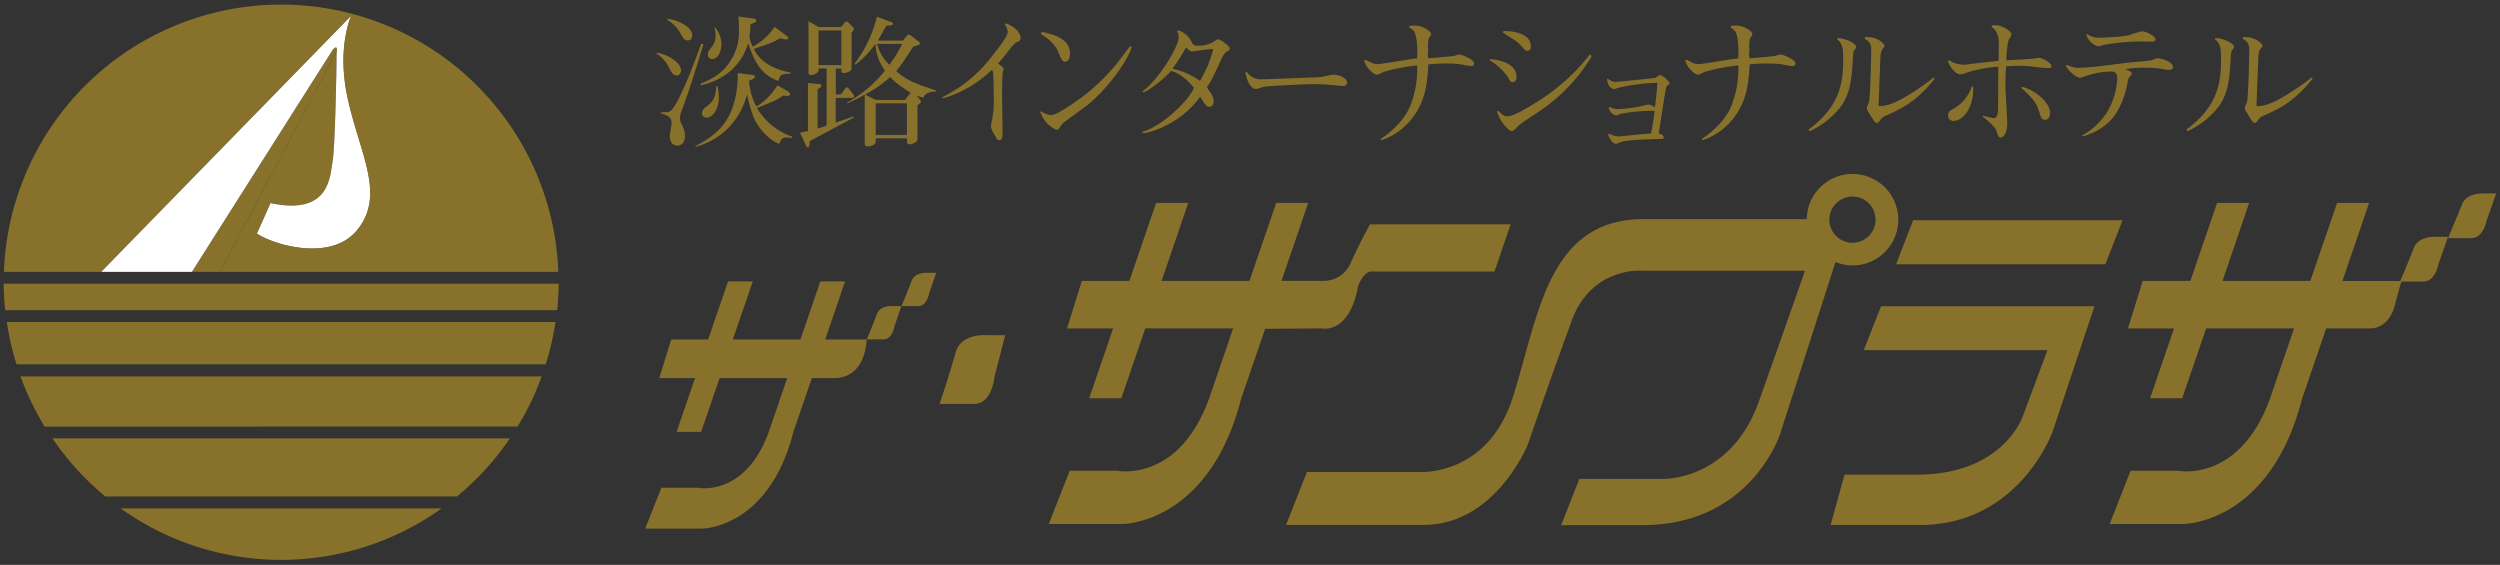 <svg id="logo_02" data-name="logo_02" xmlns="http://www.w3.org/2000/svg" viewBox="0 0 677.48 153.07"><rect x="0" y="0" width="677.48" height="153.07" fill="#333333" stroke="none"/><defs><style>.cls-1{fill:#88712a}</style></defs><path class="cls-1" d="M177.89 14.51a8.8 8.8 0 0 1 3.29 3.63c.69 1.35 1.23 2.32 2.23 2.32.85 0 1.16-.93 1.16-1.36 0-1.73-2.74-4.13-6.56-4.82Zm2.9-9.15c4.32 2.59 3.55 5.6 5.64 5.6.88 0 1.15-.85 1.15-1.43 0-2.32-3.93-4.09-6.64-4.44Zm12.82 2a8.73 8.73 0 0 1 .31 2.24c0 3.16-2.09 3.51-2.09 5.13a1.14 1.14 0 0 0 1.2 1.24c1.66 0 2.47-2.2 2.47-4.13a7.49 7.49 0 0 0-1.78-4.52Zm.5 16c-.16 1.62-.23 3-1.28 4.25s-2.58 1.74-2.58 3a1.14 1.14 0 0 0 1.23 1.27c1.55 0 3.32-2.16 3.32-5.44a13.33 13.33 0 0 0-.38-3.13ZM179 30.72c1.59.43 3 .81 3 2.67 0 1-.47 2.16-.47 3.51 0 2.36 1.51 2.55 2.09 2.55.38 0 2-.19 2-2.66 0-2.28-1.35-3.25-1.35-4.75a5.9 5.9 0 0 1 .46-2c2.2-6 3.32-9.65 5.91-18.07l-.62-.11c-.62 1.69-5 14-7.68 17.52-.78 1.05-1.2 1.05-2.4 1.05a5.49 5.49 0 0 1-.81 0Zm21.09-26.25c.08 1.08.16 2.28.16 3.75a14.34 14.34 0 0 1-2.4 8.41c-2.31 3.67-5.63 5.06-8 6.06l.12.43c4.09-1 10.34-3.59 12.74-11.27h.08c1.19 3.43 2.93 8.41 8.18 10.07.42-1.77.73-1.81 3.32-2v-.24c-7.37-1.42-9.27-5-10-6.4.46-.2 2.86-1 4.29-1.51a15.1 15.1 0 0 0 2.81-1.43 7.86 7.86 0 0 0 1.66.35c.27 0 .54-.12.54-.39s-.27-.46-.61-.73l-3.08-2.28a16.85 16.85 0 0 1-5.9 5.37 7.62 7.62 0 0 1-.9-2.66 7.7 7.7 0 0 0 .12-.92 23.83 23.83 0 0 0 .15-2.51c1.08-.39 1.59-.55 1.59-1s-.62-.54-1.32-.62Zm-.15 15.33c0 13.47-6.6 17.18-11.47 19.77v.23a19.24 19.24 0 0 0 12.05-9.38 22.32 22.32 0 0 0 2-5.1h-.07a34.84 34.84 0 0 0 1.77 6.45c1.51 3.39 4.33 6.21 6.91 7.22.62-1.39.85-1.74 2.28-1.74.39 0 .69.12 1.24.12l.07-.31a18.15 18.15 0 0 1-9.61-7.8c4.75-1.86 5.41-2.16 7.1-3.36a8.91 8.91 0 0 0 1.12.08c.27 0 .77 0 .77-.43s-.5-.73-.65-.85l-2.78-1.58a17.38 17.38 0 0 1-5.67 5.75 16.05 16.05 0 0 1-2-7c1.19-.47 1.58-.7 1.58-1.09s-.42-.46-.93-.5ZM237.31 28h8.45v8.57h-8.45Zm.31-23.47a33.67 33.67 0 0 1-6 12.66l.23.31a25.24 25.24 0 0 0 5.33-5.59h.08a13.15 13.15 0 0 0 2.55 7.21 33.25 33.25 0 0 1-10.23 8.65l.07.23a51.14 51.14 0 0 0 4.68-2.35V39.1c0 .35.38.58 1 .58.93 0 2-.69 2-1.2v-1h8.45v1c0 .39.27.62.85.62.77 0 2-.69 2-1.31v-9.3c.66-.43.93-.66.93-.89a1.3 1.3 0 0 0-.31-.66l-.77-.93.08-.07c.5.27 1.16.34 1.73.58.2-1.39 2.2-1.74 3.32-1.7v-.35c-3.82-1.24-7.76-2.39-10.73-5.21 1.74-2.09 3.09-4.44 4.67-6.68 1.43-.31 1.78-.54 1.78-.77s-.27-.47-.58-.7l-1.58-1.23a2.51 2.51 0 0 0-.93-.5c-.23 0-.42.23-.62.5l-.94 1.12h-6.79c.81-1.31 1.46-2.7 2.31-4 .35-.15 1.78.08 1.78-.54 0-.35-.27-.42-.54-.5Zm6.83 7.38a30.56 30.56 0 0 1-3.45 5.65 12 12 0 0 1-3.32-5.67Zm-7.14 15.17-2.9-1.43a35 35 0 0 0 6.84-4.79c1.58 1.85 3.7 3.05 5.67 4.4a.93.93 0 0 0-.58.43l-1.08 1.39ZM219.09 5.71v13.93a.63.63 0 0 0 .69.7c.93 0 2.05-.7 2.05-1.28v-.5H224V34a12 12 0 0 1-2.43.81V24.16c.34-.19 1-.46 1-1 0-.35-.35-.39-.62-.39l-3-.27v13l-2.16.46 1.62 3.48c.12.23.23.46.5.46.51 0 .47-.69.51-1.66l12-6.41v-.31c-1.66.55-3.28 1.16-4.94 1.67v-6.67H231c.23 0 .46-.16.46-.35a1.05 1.05 0 0 0-.23-.58l-1.08-1.43c-.23-.23-.46-.5-.7-.5s-.38.27-.54.5l-1 1.43h-1.41v-7h1.5v.66c0 .35.23.54.69.54.81 0 2.08-.54 2.08-1.2V8.8c.47-.47.66-.74.66-.93a.89.89 0 0 0-.27-.5l-1.12-1.12c-.23-.27-.42-.43-.62-.43a1 1 0 0 0-.61.43l-.89 1.08h-6.1Zm2.74 2.55H228v9.38h-6.18ZM255.38 26.32a38 38 0 0 0 13.55-11.23c1.2-1.51 4.17-5.17 4.17-6.45a4.41 4.41 0 0 0-.85-2.12l.27-.19c3 1 4.05 2.93 4.05 3.93s-.69 1-1.08 1.2c-1.23.62-3.24 4-5.06 5.75.47.31 1.55 1 1.55 1.47a13.66 13.66 0 0 0-.31 1.43c-.27 5.21.08 14.71 0 16.21-.08.89-.11 1.66-.89 1.66-.34 0-.58-.15-1-.92-.81-1.51-1.24-2.2-1.24-2.74 0-1 .78-3.06.78-6.72 0-1.24-.08-7-.2-8a1.1 1.1 0 0 0-.38-.65 31.28 31.28 0 0 1-13.28 7.72ZM286.22 13c-1.93-2.9-4.17-3.44-4.17-4 0-.23.39-.39 1.12-.19 1.86.5 6.8 1.54 6.8 5.67 0 2.16-1.2 2.28-1.35 2.28-1.2-.01-1.55-2.52-2.4-3.76Zm20.5-.31c-1.5 4.82-8 12.78-12.39 16.06-3.4 2.51-5.33 3.86-6 4.4-1.2 1-1.2 2-1.89 2s-2.44-1.39-2.82-1.86a11.89 11.89 0 0 1-1.7-2.85c0-.2.11-.24.23-.24a7.56 7.56 0 0 0 2.51 1c1.12 0 2.24-.62 6.1-3.13a54.86 54.86 0 0 0 11.7-10.61l3.82-5ZM321.39 12.89c.54.35.62.58.89.73a1.1 1.1 0 0 0 .78.31c.42 0 4.32-.66 5.71-.62a31.09 31.09 0 0 1-3.59 8.61 19.76 19.76 0 0 0-7.45-3.28 57.49 57.49 0 0 0 3.66-5.75Zm-11.58 12.16c1.51-.39 6.1-4.09 7.49-5.79 2 .27 4.83 2.62 6.22 4.55-1.12 3.13-8.3 10.27-13.94 11.93v.35c3.36-.15 11.31-3.59 15.64-9.88.54.77.73 1.23 1.12 1.74.69.92 1 1 1.39 1a1.28 1.28 0 0 0 1.16-1.43 5.78 5.78 0 0 0-.2-1.16c-.23-.92-1-1.54-1.62-2.78 1.24-1.5 3-5.6 4-7.76 1.08-2.39 2.2-1.81 2.2-2.62s-2.63-2.55-3.13-2.55c-.85 0-1.66 1.74-5.48 1.74-1.43 0-1.43-.5-1.82-1.2a6.25 6.25 0 0 0-3.55-3l-.31.23a3.29 3.29 0 0 1 .43 1.74c0 2.51-5.56 11.62-9.81 14.59ZM337.88 19.49a4.68 4.68 0 0 0 4 2c.89 0 15.56-.54 16.14-.62 1.24-.15 2.4-.62 3.4-.62 1.7 0 3.63 1 3.63 2.16 0 .66-.46.89-1.16.89-1 0-3.63-.5-8.53-.5-.89 0-12.16.46-13.13.77a7 7 0 0 1-1.93.54c-1.12 0-2.47-2-2.78-4.48ZM381.93 7.06a5.63 5.63 0 0 1 1.35-.12 5.82 5.82 0 0 1 3.79 1.32 1.32 1.32 0 0 1 .73 1c0 .5-.39.62-.66 1.27a9.36 9.36 0 0 0-.11 2.94c0 1-.24 1.62 0 2.31.85 0 6.67-.54 7.1-.65a5.6 5.6 0 0 1 1.35-.35c.62 0 4 1.31 4 2.43a.69.69 0 0 1-.73.7 14.31 14.31 0 0 1-1.89-.27c-2.39-.62-7.33-.47-9.77-.2-.35 5.14-.69 10.27-5 15.33A17.9 17.9 0 0 1 374.4 38l-.23-.38c1-.62 5.68-3.75 7.88-8.65a27.21 27.21 0 0 0 2-11.24 49.64 49.64 0 0 0-8.92 1.7c-1.19.47-1.46.81-2 .81-.81 0-2.94-1.77-3.44-3.82l.27-.19c.77.15 1.93 1.16 3.21 1.16s7.18-1.12 10.88-1.59c0-.11.31-6.25-1.08-7.6a9.78 9.78 0 0 0-1.08-.77ZM407.45 8.41c4.55 0 7.41 1.54 7.41 4.13 0 1-.58 1.24-.88 1.24-.58 0-.85-.31-1.78-1.39-1.28-1.47-3.55-2.55-4.94-3.59ZM403.78 16c1.47.15 7.18.77 7.18 4.78 0 1.09-.58 1.51-1 1.51-.7 0-1-.81-1.47-1.58a15.79 15.79 0 0 0-4.79-4.36Zm2.28 14c1.24 1.47 1.93 1.5 2.55 1.5 1.58 0 5.4-2.35 7.14-3.43a54.64 54.64 0 0 0 15.14-13.36l.46.54a47.59 47.59 0 0 1-13.79 14.63c-5.52 3.67-5.86 3.9-6.44 4.56-.35.39-.93 1.08-1.55 1.08s-3.32-2.7-3.86-5.37ZM435.75 21.34a3.21 3.21 0 0 0 2.16.85c.31 0 10.43-1 10.66-1.08.61-.31 1-.81 1.46-.81a6.66 6.66 0 0 1 2.43 2.2c0 .46-.77.58-.92 1.08-.31 1.12-1.74 10.89-2.05 12.67a1.34 1.34 0 0 1 1.39 1c0 .23-.11.38-.54.38-6.95.24-10.11.31-11.77 1.12a1.33 1.33 0 0 1-.66.24c-.46 0-1.58-.7-2.12-2.55l.19-.23a7.08 7.08 0 0 0 2.55.77c.31 0 7.1-.74 8.88-.77.15-.74.89-4.87 1-6.18a47.14 47.14 0 0 0-9 .77c-.74.12-1 .46-1.47.46a2.59 2.59 0 0 1-2-2.08l.27-.23a4.69 4.69 0 0 0 2.16.62 37.76 37.76 0 0 0 6.8-.89 12 12 0 0 1 1.66-.35 4.85 4.85 0 0 1 1.66.73c.62-5.52.62-5.52.65-6.6a49.14 49.14 0 0 0-10.3 1.28c-.74.15-1.05.38-1.36.38s-1.73-.19-2-2.74ZM469 7.06a5.63 5.63 0 0 1 1.35-.12 5.82 5.82 0 0 1 3.79 1.32 1.32 1.32 0 0 1 .73 1c0 .5-.39.62-.66 1.27a9.36 9.36 0 0 0-.11 2.94 6.45 6.45 0 0 0 0 2.31c.84 0 6.67-.54 7.1-.65a5.6 5.6 0 0 1 1.35-.35c.62 0 4 1.31 4 2.43a.69.69 0 0 1-.73.7 14.31 14.31 0 0 1-1.89-.27c-2.39-.62-7.34-.47-9.77-.2-.34 5.14-.69 10.27-5 15.33a17.85 17.85 0 0 1-7.74 5.23l-.23-.38c1-.62 5.68-3.75 7.88-8.65a27.21 27.21 0 0 0 2-11.24 49.81 49.81 0 0 0-8.92 1.7c-1.19.47-1.46.81-2 .81-.81 0-2.94-1.77-3.44-3.82l.27-.19c.77.15 1.93 1.16 3.2 1.16s7.19-1.12 10.89-1.59c0-.11.31-6.25-1.08-7.6a9.78 9.78 0 0 0-.99-.75ZM498 10.3c2.43.16 5 1.51 5 2.4 0 .65-.69.73-.77 1.62-.43 4.9-.16 10.85-3.94 15.25a22.64 22.64 0 0 1-7.91 6l-.27-.46c8.53-6.26 9.38-12.78 9.38-18.88 0-2.44 0-4.44-1.66-5.56Zm7.37-.23c3.67-.27 5.33 2 5.33 2.28 0 .81-1 .46-1.12 3.12l-.5 13.29c1.08 0 3.2 0 7.92-2.9a64.2 64.2 0 0 0 7-4.86l.31.34c-4.94 6-8.18 7.76-13.66 10.19-1.12.51-1.35 1.78-2.05 1.78-.42 0-.65-.38-1-.89l-1.47-2.35a1.35 1.35 0 0 1-.23-.73c0-.31 0-.31.54-1.59.42-1 .65-13.36.65-14.09 0-1.85-.54-2.47-1.7-3.09ZM539.75 6.9a4 4 0 0 1 .85-.07c2.09 0 4.48 1.66 4.48 2.47a2.48 2.48 0 0 1-.61 1.27c-.43.54-.78 4.52-.78 5.76 5.33-.28 7.26-.39 7.84-.51a5 5 0 0 1 1-.15c1 0 3.4 1.39 3.4 2.28 0 .5-.42.5-.81.5-2.12 0-5.25-.62-7-.62s-2.74 0-4.48.15c-.11 1.59-.19 2.82-.19 5.1 0 1.7.5 8.65.5 10.46 0 1.28-.46 3.71-1.77 3.71-.54 0-.66-.27-1.12-1.66s-2.32-2.82-3.79-4l.12-.27a15.15 15.15 0 0 0 3 .7c.5 0 .89-.74 1-1.35s.12-8.15.12-12.59a34.25 34.25 0 0 0-8.92 1.74 5.84 5.84 0 0 1-1.31.35c-1.12 0-2.59-1.51-3.44-3.59l.31-.27a7.64 7.64 0 0 0 4 1.23c.62 0 3.59-.42 5.36-.62s3.52-.34 4.06-.42c.08-.43.08-4.44.08-5.17 0-1.7-.85-3.52-1.9-3.94Zm-5 16.64c.11 6.07-3.05 9.23-5.33 9.23a1.39 1.39 0 0 1-1.51-1.47c0-1 .47-1.27 1.24-1.69a10.94 10.94 0 0 0 5.17-6.14Zm13.28 0c4.75 1.36 7.53 4.95 7.53 7 0 .73-.27 1.93-1.32 1.93s-1.15-.65-1.66-2.2c-.57-1.81-1.08-3.2-4.86-6.45ZM565.54 9.22a5.72 5.72 0 0 0 3 1c1.62 0 7.33-.23 8.76-.81a27.78 27.78 0 0 1 3.16-.92c1.28 0 3.67 1.39 3.67 2.16 0 .58-.65.65-1 .65-.47 0-3.13-.07-3.9-.07A66.21 66.21 0 0 0 571 12c-1 .16-1.89.54-2.43.54a4.66 4.66 0 0 1-3.21-3.16Zm-5.48 8.3a6.83 6.83 0 0 0 3.59.85c2.9 0 10.66-1.12 12.47-1.31 1.47-.19 6.56-.58 7-.73a5.71 5.71 0 0 1 1.58-.55c.74 0 4.17.85 4.17 2.44 0 .65-.77.73-1.12.73a13.27 13.27 0 0 1-2-.31 34.59 34.59 0 0 0-9.73.08c.85.5 1.63.54 1.63 1.23s-.85.81-1 1.86c-.15 1.31-1.31 6.83-4.25 10.3a15.82 15.82 0 0 1-8 4.83l-.15-.27a17.74 17.74 0 0 0 7.51-7.67 19.48 19.48 0 0 0 2-7.84c0-.65-.16-1.77-1.51-1.77-4.82 0-7.91 1.69-8.61 1.69s-2.78-1.39-3.78-3.16ZM600.4 10.3c2.44.16 5 1.51 5 2.4 0 .65-.7.73-.78 1.62-.42 4.9-.15 10.85-3.93 15.25a22.59 22.59 0 0 1-7.92 6l-.27-.46c8.53-6.26 9.38-12.78 9.38-18.88 0-2.44 0-4.44-1.66-5.56Zm7.38-.23c3.67-.27 5.33 2 5.33 2.28 0 .81-1 .46-1.12 3.12l-.5 13.29c1.08 0 3.2 0 7.91-2.9a63 63 0 0 0 7-4.86l.31.34c-4.94 6-8.19 7.76-13.67 10.19-1.12.51-1.35 1.78-2 1.78-.43 0-.66-.38-1-.89l-1.47-2.35a1.43 1.43 0 0 1-.23-.73c0-.31 0-.31.54-1.59.43-1 .66-13.36.66-14.09 0-1.85-.54-2.47-1.7-3.09ZM94.09 26.07c3.22 15.38 10.74 26.82 2.49 36.52-7 8.23-21.92 4-27 .73L73.32 55c16.47 3.6 16.12-7.86 16.83-11.44.64-3.28 1-25.25 1.07-29.1v-.62L59.61 73.67h91.69a75.17 75.17 0 0 0-150.24 0h26.38L95.07 4.31c-1.37 3.69-3.18 11.2-.98 21.76Z"/><path class="cls-1" d="M91.22 14.5c.52-3-1.07-1-1.07-1L52 73.67h7.62l31.6-59.79Z"/><path d="M90.15 13.5s1.59-2 1.07 1c0 3.85-.43 25.82-1.07 29.1-.71 3.58-.36 15-16.83 11.44l-3.7 8.28c5 3.23 19.95 7.5 27-.73 8.25-9.7.73-21.14-2.49-36.52-2.2-10.56-.39-18.07 1-21.76L27.44 73.67H52Z" style="fill:#fff"/><path class="cls-1" d="M151 84.06c.24-2.36.38-4.75.4-7.18H1a65.46 65.46 0 0 0 .41 7.18ZM147.88 98.73a73.31 73.31 0 0 0 2.65-11.47H1.85a73.27 73.27 0 0 0 2.63 11.47ZM140.27 115.58A75.36 75.36 0 0 0 146.8 102H5.56a76 76 0 0 0 6.53 13.61ZM32.68 137.77a74.79 74.79 0 0 0 87 0ZM28.53 134.53h95.32a75.14 75.14 0 0 0 14.34-15.75h-124a75.83 75.83 0 0 0 14.34 15.75ZM105.9 46.45c-4.29-12.91-14.68-22.91-10.75-42.23l-.08.09c-1.37 3.69-3.18 11.2-1 21.76 3.22 15.38 10.74 26.82 2.49 36.52-7 8.23-21.92 4-27 .73l-2.39 5.33s16.48 10.4 32.23-1.08c.06 0 10.8-8.21 6.5-21.12ZM259 95.46c-1.45 5.23-4.37 14-4.37 14h9.62c4.65-.28 5.23-7.28 5.23-7.28l2.91-11.34h-4.99s-6.98-.62-8.4 4.62ZM237.58 85.19c-.91 2.55-2.68 6.79-2.68 6.79h4.66c2.26-.13 2.83-3.54 2.83-3.54l1.88-5.5h-2.41s-3.35-.28-4.28 2.25ZM247 76.19c-.92 2.53-2.7 6.76-2.7 6.76h4.7c2.26-.15 2.82-3.53 2.82-3.53l1.89-5.5h-2.39s-3.42-.27-4.32 2.27ZM654.11 67.25c-1.15 3-3.23 7.87-3.66 8.9h-15.68L642 55h-8.67l-7.25 21.13h-23.8L609.5 55h-8.69l-7.24 21.13h-12.92l-4 12.89h12.48l-6.47 18.9h8.7L597.85 89h23.82l-6.48 18.9c-8.32 23.08-25 19.67-25 19.67h-12.81L571.7 142h20s23.46 0 32.16-34l6.52-19h11.79c5.05 0 6.54-5.38 6.54-5.38l2-7.3h6.13c3.18-.17 3.95-4.74 3.95-4.74l2.6-7.4h-3.33s-4.68-.33-5.95 3.07ZM673.16 52.43s-4.67-.38-6 3-3.76 9.1-3.76 9.1h6.5c3.14-.19 3.95-4.74 3.95-4.74l2.6-7.39ZM229 76.26h-6.7L216.91 92h-18.33L204 76.26h-6.7L191.89 92h-10l-3.23 10.46h9.69l-5 14.58H190l5-14.58h18.33l-5 14.58c-6.42 17.74-19.21 15.14-19.21 15.14h-9.9l-4.37 11.07h15.41s18.07 0 24.74-26.21l5-14.58h6.54c8.31-.46 8.31-10.46 8.31-10.46h-11.23ZM358.17 89s7.54 1.77 9.89-11.62c1.76-4.06 3.5-3.79 3.5-3.79H405l4.37-12.8h-38.11s-2.91 5.24-5.24 10.48a7.91 7.91 0 0 1-7.51 4.84h-11.23L354.51 55h-8.67l-7.25 21.13h-23.81L322 55h-8.71l-7.24 21.13h-12.9l-4 12.89h12.49l-6.48 18.9h8.71L310.36 89h23.81l-6.48 18.9c-8.32 23.08-25 19.67-25 19.67h-12.81L284.21 142h20s23.45 0 32.14-34l6.5-18.9ZM502 71.94a12.4 12.4 0 1 0-12.38-12.56h-44.17c-26.2 0-28.51 26.48-35.49 48.29s-25.68 20.23-25.68 20.23h-30.11l-5.66 14.35h37.29c19.47 0 28.22-21.77 28.22-21.77S420.71 101 426 86.72s18.62-13.36 18.62-13.36h44.51s-4.94 14.24-12.51 35.48S451 129.77 451 129.77h-23l-4.93 12.53h22.1c29.38 0 37.24-24.73 37.24-24.73l15-46.57a12.18 12.18 0 0 0 4.59.94Zm0-18.68a6.26 6.26 0 1 1-6.26 6.26 6.28 6.28 0 0 1 6.26-6.26ZM518.46 59.67l-4.64 11.95h56.72l4.66-11.95h-56.74zM505.07 94.89h49.77l-6.7 18s-5.25 15.42-27.9 15.72h-20.39l-3.78 13.67h24.17c27 0 36-25.31 36-25.31l11.35-34h-57.84Z"/></svg>